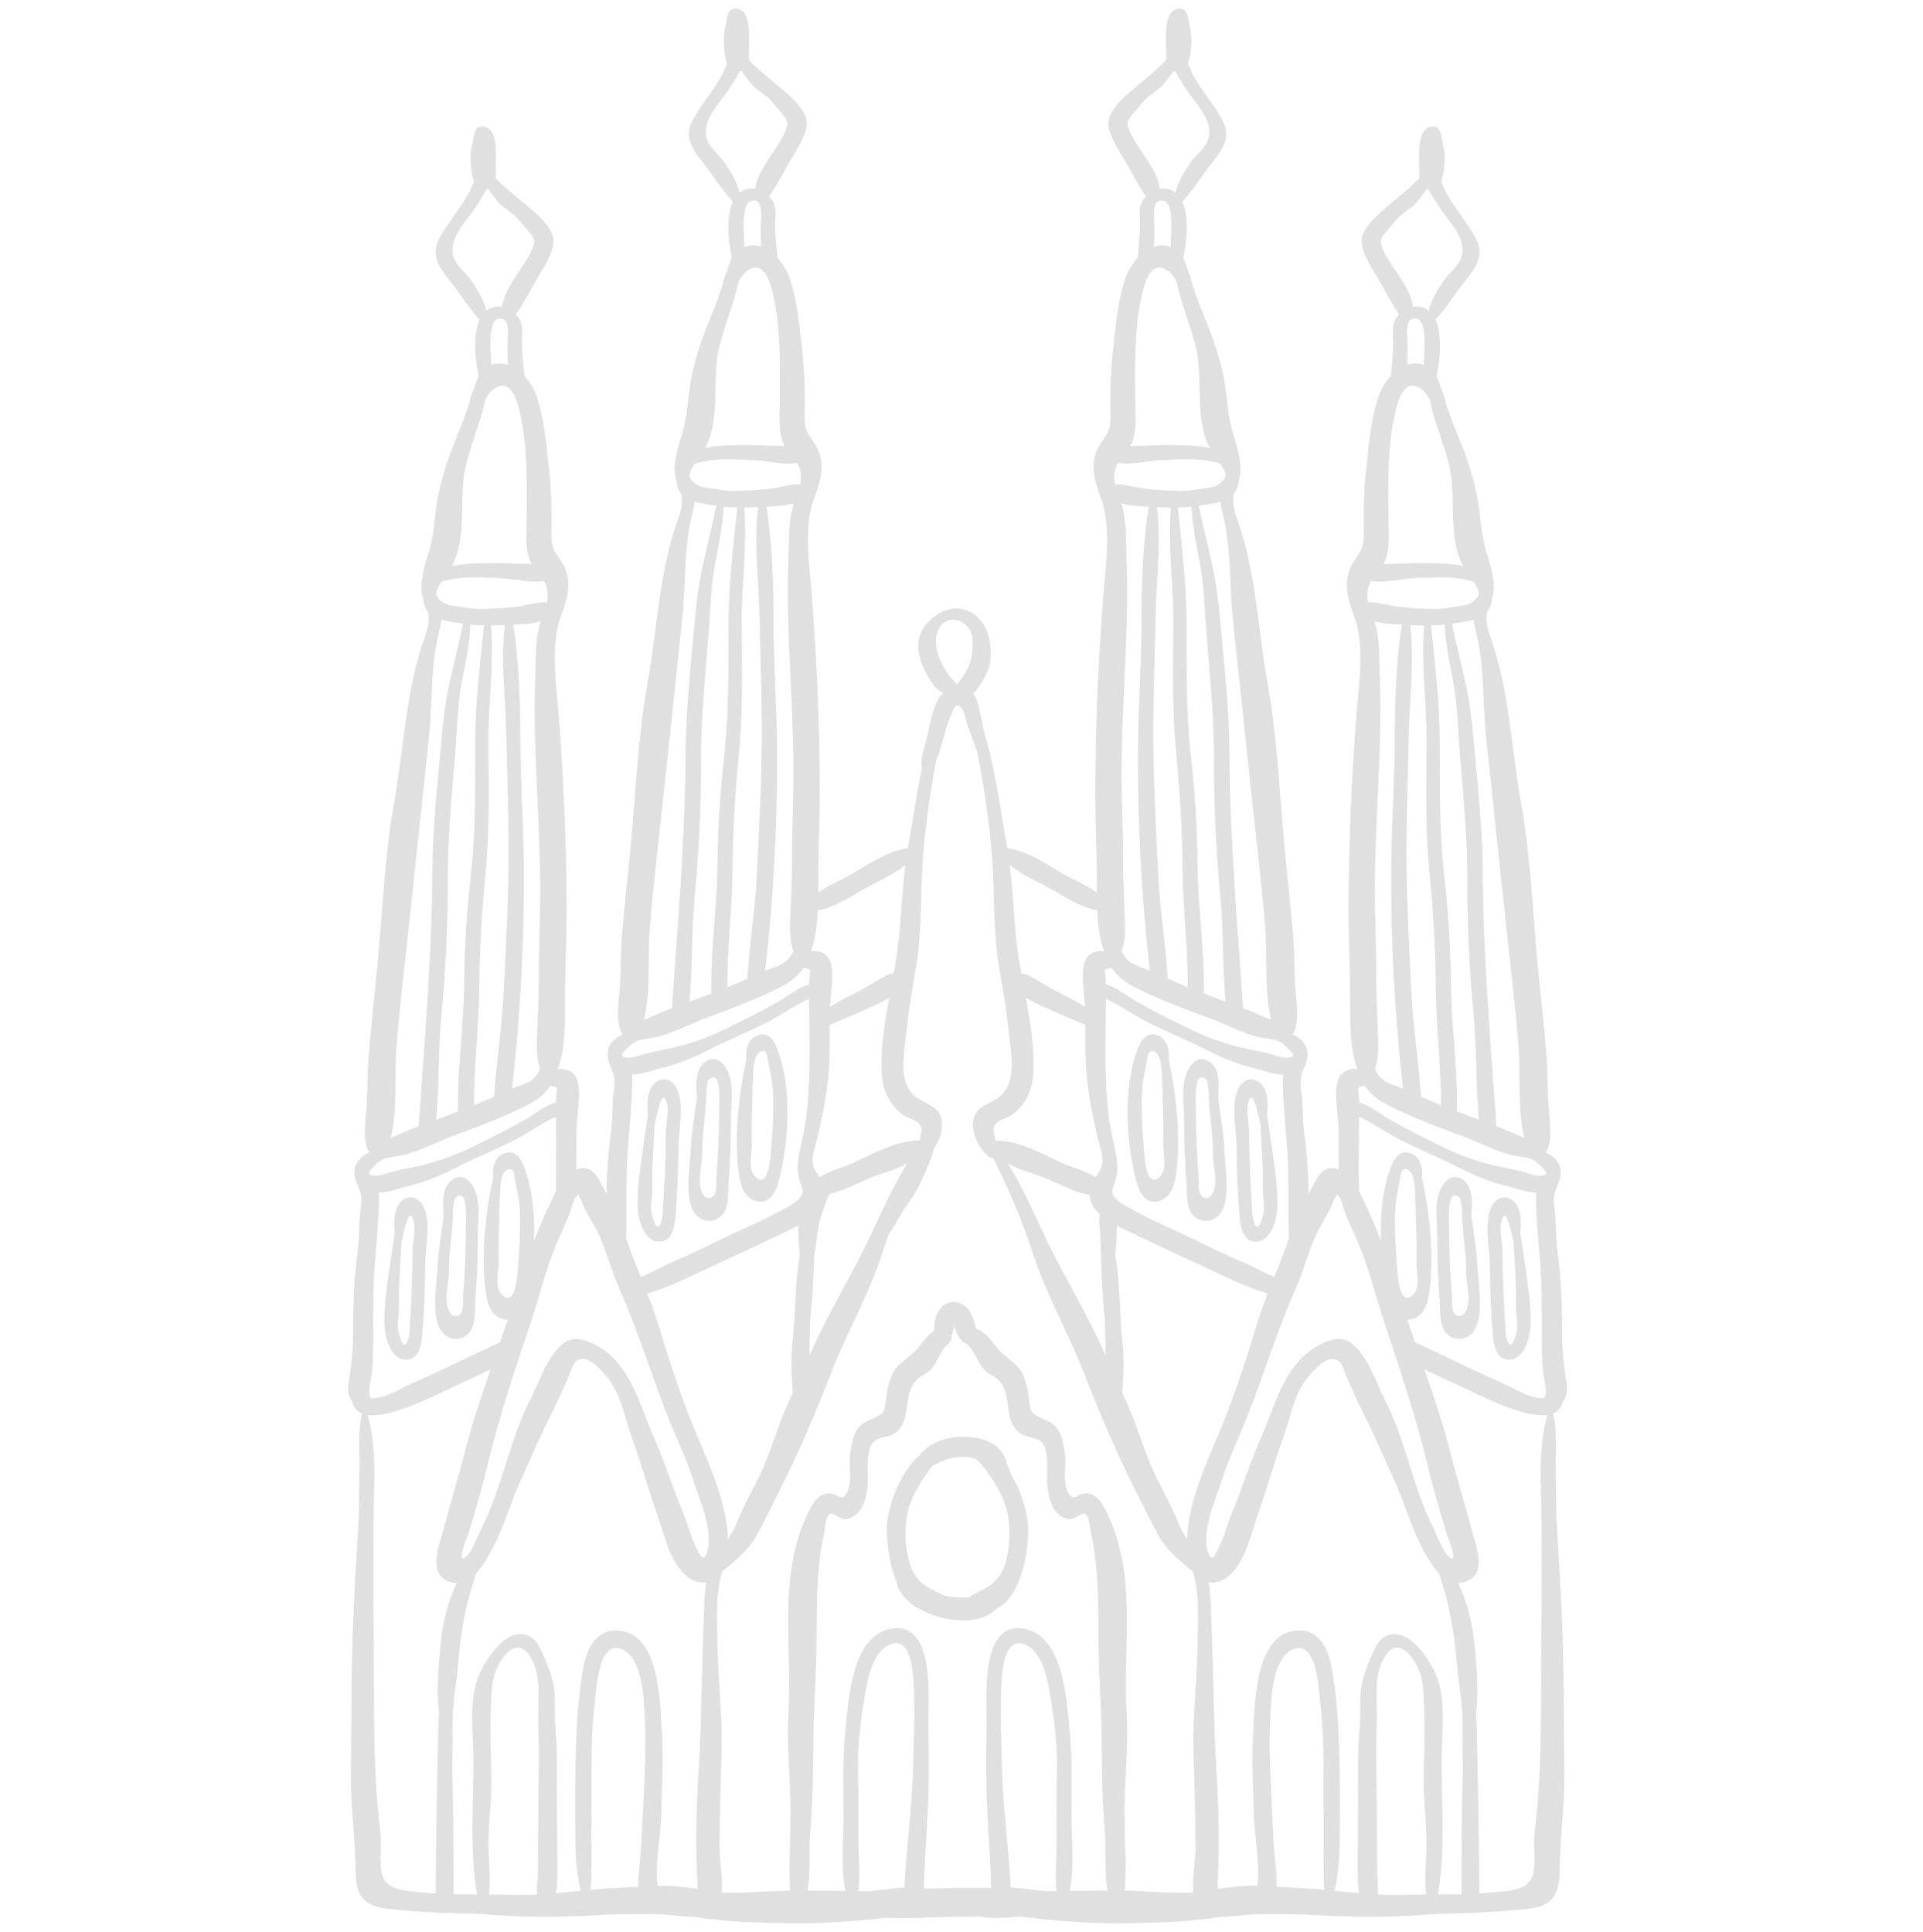 <svg width="215" height="216" viewBox="0 0 215 216" fill="none" xmlns="http://www.w3.org/2000/svg">
<g clip-path="url(#clip0_416_5082)">
<path d="M75.711 121.832C75.32 120.963 74.5 120.378 73.54 120.87C72.373 121.47 72.284 123.323 72.443 124.678C72.204 126.184 71.992 127.688 71.779 129.205C71.492 131.239 71.135 133.617 71.359 135.67C71.486 136.829 72.224 138.867 73.725 138.842C75.374 138.813 75.472 136.693 75.565 135.504C75.752 133.092 75.836 130.622 75.854 128.197C75.866 126.379 76.516 123.619 75.711 121.832ZM74.434 126.793C74.442 129.69 74.267 132.616 74.106 135.504C74.047 136.558 73.538 138.553 72.851 135.67C72.694 135.013 72.843 134.264 72.897 133.616C72.981 132.616 72.885 131.623 72.932 130.62C73.009 128.951 73.102 127.274 73.197 125.598C73.204 125.584 73.214 125.571 73.219 125.555C73.417 124.873 74.073 121.138 74.589 123.499C74.79 124.419 74.431 125.853 74.434 126.793Z" fill="#E0E0E0"/>
<path d="M81.239 119.539C80.751 118.666 79.93 118.054 78.946 118.669C77.617 119.5 77.843 121.474 77.908 122.862C77.655 124.73 77.319 126.59 77.228 128.48C77.134 130.433 76.575 133.435 77.425 135.265C77.918 136.323 79.14 136.881 80.246 136.264C81.582 135.519 81.362 133.609 81.456 132.336C81.632 129.948 81.743 127.653 81.725 125.254C81.711 123.441 82.165 121.197 81.239 119.539ZM80.403 124.096C80.403 126.688 80.289 129.224 80.085 131.804C80.037 132.408 80.26 133.65 79.467 133.913C78.789 134.138 78.435 133.365 78.322 132.849C78.035 131.543 78.527 130.208 78.509 128.901C78.479 126.682 78.993 124.382 78.956 122.155C79.029 121.514 79.087 120.878 79.226 120.748C80.707 119.356 80.403 123.438 80.403 124.096Z" fill="#E0E0E0"/>
<path d="M87.102 117.835C86.734 116.731 86.173 115.321 84.793 115.735C83.641 116.081 83.319 117.403 83.444 118.473C82.569 122.558 82.018 127.51 82.663 131.571C82.861 132.815 83.347 134.105 84.749 134.341C86.451 134.629 86.973 132.576 87.268 131.268C88.203 127.117 88.457 121.901 87.102 117.835ZM86.451 123.901C86.422 125.106 86.411 126.277 86.288 127.478C86.211 128.243 86.181 132.838 84.651 131.762C83.48 130.939 84.075 129.189 84.047 128.013C84.017 126.78 84.037 125.576 84.086 124.35C84.136 123.105 84.111 121.858 84.192 120.615C84.242 119.855 84.179 117.968 85.055 117.582C85.885 117.217 85.823 118.59 86.007 119.324C86.389 120.849 86.487 122.339 86.451 123.901Z" fill="#E0E0E0"/>
<path d="M47.4 135.026C47.008 134.157 46.188 133.571 45.229 134.064C44.061 134.663 43.973 136.517 44.131 137.872C43.893 139.378 43.68 140.882 43.467 142.399C43.181 144.433 42.823 146.811 43.048 148.864C43.174 150.023 43.912 152.061 45.413 152.035C47.063 152.007 47.161 149.887 47.253 148.697C47.44 146.286 47.524 143.816 47.542 141.391C47.555 139.573 48.205 136.813 47.4 135.026ZM46.122 139.986C46.13 142.884 45.956 145.81 45.795 148.697C45.736 149.752 45.226 151.747 44.539 148.864C44.382 148.206 44.531 147.458 44.585 146.81C44.669 145.81 44.573 144.817 44.62 143.814C44.698 142.145 44.79 140.468 44.886 138.792C44.893 138.778 44.903 138.765 44.907 138.749C45.106 138.067 45.762 134.332 46.277 136.693C46.478 137.613 46.12 139.046 46.122 139.986Z" fill="#E0E0E0"/>
<path d="M52.928 132.736C52.44 131.863 51.618 131.252 50.635 131.866C49.305 132.697 49.531 134.672 49.597 136.059C49.344 137.928 49.007 139.787 48.916 141.678C48.822 143.63 48.263 146.633 49.114 148.462C49.606 149.521 50.829 150.078 51.935 149.461C53.27 148.717 53.051 146.806 53.144 145.533C53.32 143.145 53.431 140.85 53.413 138.451C53.399 136.638 53.853 134.395 52.928 132.736ZM52.092 137.294C52.091 139.886 51.978 142.421 51.773 145.001C51.725 145.605 51.948 146.847 51.156 147.11C50.477 147.335 50.123 146.562 50.01 146.046C49.724 144.741 50.215 143.405 50.198 142.099C50.168 139.879 50.681 137.579 50.645 135.352C50.717 134.711 50.775 134.076 50.914 133.945C52.395 132.553 52.092 136.635 52.092 137.294Z" fill="#E0E0E0"/>
<path d="M142.332 129.206C142.119 127.689 141.906 126.184 141.668 124.679C141.827 123.324 141.738 121.47 140.571 120.871C139.611 120.379 138.792 120.963 138.4 121.834C137.596 123.62 138.245 126.38 138.258 128.199C138.275 130.623 138.359 133.093 138.547 135.505C138.639 136.694 138.737 138.815 140.386 138.843C141.887 138.869 142.625 136.831 142.752 135.671C142.976 133.619 142.618 131.24 142.332 129.206ZM141.259 135.671C140.572 138.555 140.062 136.559 140.004 135.505C139.843 132.618 139.668 129.692 139.676 126.794C139.679 125.854 139.321 124.42 139.521 123.501C140.037 121.14 140.692 124.875 140.891 125.557C140.896 125.573 140.905 125.585 140.912 125.6C141.007 127.276 141.1 128.953 141.177 130.622C141.224 131.625 141.128 132.617 141.212 133.618C141.267 134.266 141.416 135.014 141.259 135.671Z" fill="#E0E0E0"/>
<path d="M136.883 128.48C136.792 126.59 136.456 124.731 136.203 122.862C136.268 121.475 136.495 119.5 135.165 118.669C134.182 118.055 133.36 118.666 132.873 119.538C131.947 121.196 132.402 123.44 132.388 125.253C132.369 127.652 132.48 129.947 132.656 132.335C132.749 133.608 132.529 135.519 133.865 136.263C134.971 136.88 136.194 136.323 136.686 135.264C137.536 133.435 136.977 130.433 136.883 128.48ZM135.789 132.849C135.676 133.365 135.322 134.138 134.643 133.913C133.852 133.65 134.074 132.408 134.026 131.805C133.821 129.224 133.708 126.689 133.707 124.097C133.707 123.439 133.404 119.357 134.885 120.749C135.024 120.879 135.082 121.515 135.154 122.155C135.118 124.383 135.632 126.683 135.601 128.902C135.583 130.208 136.076 131.544 135.789 132.849Z" fill="#E0E0E0"/>
<path d="M130.666 118.473C130.79 117.402 130.468 116.081 129.316 115.735C127.936 115.321 127.374 116.731 127.006 117.835C125.651 121.901 125.905 127.117 126.84 131.268C127.136 132.576 127.658 134.629 129.36 134.342C130.763 134.104 131.249 132.816 131.446 131.571C132.091 127.51 131.54 122.557 130.666 118.473ZM129.458 131.762C127.929 132.838 127.898 128.242 127.821 127.477C127.699 126.276 127.687 125.105 127.659 123.9C127.623 122.338 127.721 120.848 128.102 119.323C128.285 118.588 128.224 117.216 129.054 117.581C129.93 117.967 129.867 119.855 129.917 120.614C129.998 121.857 129.972 123.105 130.023 124.349C130.072 125.576 130.092 126.779 130.062 128.012C130.034 129.189 130.628 130.939 129.458 131.762Z" fill="#E0E0E0"/>
<path d="M170.644 142.402C170.43 140.885 170.218 139.38 169.98 137.875C170.138 136.52 170.049 134.666 168.883 134.067C167.923 133.574 167.103 134.159 166.712 135.03C165.907 136.816 166.557 139.576 166.57 141.395C166.586 143.819 166.671 146.289 166.858 148.701C166.951 149.89 167.049 152.01 168.698 152.039C170.199 152.065 170.937 150.027 171.064 148.867C171.287 146.815 170.93 144.436 170.644 142.402ZM169.571 148.867C168.884 151.751 168.374 149.755 168.315 148.701C168.155 145.814 167.98 142.888 167.988 139.99C167.991 139.05 167.633 137.616 167.833 136.697C168.348 134.336 169.004 138.071 169.203 138.753C169.207 138.769 169.217 138.781 169.223 138.796C169.319 140.472 169.412 142.149 169.489 143.818C169.535 144.821 169.44 145.813 169.524 146.814C169.578 147.462 169.728 148.21 169.571 148.867Z" fill="#E0E0E0"/>
<path d="M165.195 141.674C165.104 139.784 164.767 137.924 164.514 136.056C164.58 134.668 164.806 132.694 163.476 131.863C162.493 131.248 161.672 131.859 161.185 132.732C160.259 134.39 160.713 136.634 160.7 138.446C160.68 140.846 160.792 143.141 160.967 145.529C161.061 146.802 160.841 148.713 162.177 149.457C163.283 150.074 164.506 149.517 164.998 148.458C165.848 146.629 165.289 143.626 165.195 141.674ZM164.1 146.043C163.987 146.559 163.633 147.332 162.955 147.107C162.163 146.844 162.385 145.602 162.337 144.999C162.132 142.418 162.019 139.883 162.019 137.291C162.018 136.633 161.715 132.551 163.196 133.942C163.335 134.073 163.393 134.709 163.466 135.35C163.429 137.577 163.943 139.877 163.913 142.096C163.895 143.402 164.387 144.738 164.1 146.043Z" fill="#E0E0E0"/>
<path d="M174.082 170.846C173.952 168.682 173.98 166.499 173.94 164.332C173.902 162.28 174.144 160.063 173.636 158.063C174.185 157.845 174.579 157.429 174.734 156.745C175.188 156.132 175.287 155.566 175.139 154.615C174.875 152.923 174.665 151.242 174.664 149.506C174.661 146.305 174.571 143.035 174.13 139.886C173.915 138.347 174.015 136.791 173.814 135.245C173.633 133.851 173.706 133.538 174.189 132.424C174.981 130.596 174.159 129.484 172.794 128.831C172.938 128.691 173.058 128.515 173.122 128.28C173.555 126.676 173.201 124.971 173.111 123.331C173.016 121.601 173.046 119.861 172.915 118.134C172.651 114.682 172.238 111.24 171.915 107.792C171.353 101.785 171.108 95.591 170.044 89.656C168.976 83.694 168.741 77.181 166.705 71.461C166.312 70.356 166.036 69.454 166.288 68.38C166.441 68.185 166.573 67.959 166.667 67.687C166.752 67.443 166.809 67.138 166.833 66.819C166.945 66.484 167.021 66.139 167.013 65.692C166.991 64.359 166.577 62.956 166.179 61.697C165.659 60.054 165.586 58.556 165.363 56.863C164.933 53.595 163.875 50.789 162.62 47.773C162.262 46.912 161.956 45.974 161.633 45.036C161.547 44.44 161.324 43.956 161.102 43.368C160.926 42.899 160.805 42.439 160.613 42.032C160.961 40.466 161.318 37.488 160.484 35.712C160.541 35.682 160.597 35.639 160.65 35.58C161.839 34.264 162.749 32.728 163.854 31.36C164.925 30.035 165.939 28.624 165.116 26.91C164.215 25.035 162.665 23.392 161.679 21.539C161.5 21.202 161.343 20.758 161.137 20.358C161.137 20.356 161.139 20.355 161.14 20.352C161.526 19.007 161.645 17.473 161.324 16.134C161.141 15.369 161.201 13.874 159.89 14.19C159.036 14.395 158.764 15.557 158.711 16.298C158.627 17.478 158.698 18.626 158.705 19.794C158.676 19.855 158.651 19.917 158.638 19.983C158.51 20.105 158.39 20.23 158.275 20.343C157.414 21.189 156.509 21.89 155.594 22.663C154.529 23.563 152.543 25.133 152.27 26.602C151.995 28.084 153.532 30.164 154.212 31.393C154.771 32.403 155.365 33.463 155.958 34.444C156.113 34.7 156.257 34.937 156.459 35.131C156.133 35.466 155.89 35.872 155.798 36.306C155.654 36.983 155.778 37.747 155.769 38.438C155.756 39.51 155.62 40.546 155.554 41.605C155.499 41.75 155.492 41.887 155.522 42.014C154.877 42.701 154.385 43.549 154.129 44.323C153.216 47.083 153.014 49.997 152.698 52.871C152.496 54.712 152.465 56.532 152.454 58.382C152.45 59.139 152.535 59.969 152.409 60.718C152.245 61.686 151.725 62.185 151.244 62.983C150.107 64.866 150.621 66.827 151.365 68.784C152.641 72.139 151.908 76.568 151.639 80.119C151.082 87.483 150.769 94.742 150.776 102.129C150.779 105.215 150.937 108.279 150.948 111.361C150.958 113.941 150.849 117.078 151.758 119.561C150.742 119.447 149.776 119.828 149.506 121.05C149.162 122.608 149.66 124.875 149.665 126.473C149.669 127.91 149.653 129.351 149.682 130.788C148.833 130.415 147.936 130.567 147.2 131.82C146.889 132.35 146.607 132.919 146.332 133.498C146.306 133.354 146.28 133.209 146.253 133.063C146.272 133.041 146.287 133.015 146.306 132.994C146.245 130.876 146.108 128.758 145.819 126.691C145.603 125.152 145.704 123.597 145.503 122.05C145.322 120.656 145.395 120.343 145.877 119.229C146.67 117.402 145.847 116.289 144.482 115.636C144.627 115.497 144.747 115.32 144.81 115.086C145.244 113.481 144.889 111.776 144.799 110.136C144.704 108.406 144.734 106.666 144.603 104.94C144.34 101.487 143.926 98.046 143.604 94.598C143.042 88.59 142.797 82.396 141.733 76.461C140.664 70.499 140.43 63.986 138.394 58.267C138 57.162 137.725 56.259 137.976 55.185C138.13 54.99 138.261 54.765 138.356 54.492C138.44 54.249 138.498 53.943 138.522 53.624C138.633 53.289 138.709 52.945 138.702 52.498C138.679 51.164 138.266 49.761 137.868 48.502C137.348 46.859 137.275 45.362 137.051 43.669C136.621 40.401 135.564 37.595 134.309 34.578C133.951 33.718 133.645 32.779 133.322 31.842C133.235 31.246 133.012 30.762 132.791 30.174C132.615 29.705 132.494 29.245 132.302 28.837C132.649 27.272 133.006 24.293 132.172 22.518C132.23 22.488 132.285 22.444 132.338 22.386C133.527 21.07 134.438 19.533 135.543 18.166C136.613 16.84 137.628 15.43 136.804 13.715C135.904 11.841 134.354 10.198 133.368 8.345C133.188 8.008 133.032 7.564 132.825 7.164C132.826 7.162 132.827 7.16 132.828 7.158C133.214 5.813 133.334 4.278 133.013 2.94C132.829 2.175 132.89 0.68 131.578 0.995C130.725 1.2 130.453 2.363 130.4 3.104C130.315 4.284 130.386 5.432 130.393 6.6C130.365 6.661 130.34 6.723 130.327 6.789C130.199 6.911 130.079 7.036 129.964 7.148C129.103 7.994 128.198 8.696 127.283 9.469C126.218 10.369 124.232 11.939 123.959 13.408C123.684 14.889 125.221 16.97 125.901 18.199C126.46 19.209 127.054 20.269 127.647 21.25C127.802 21.505 127.946 21.742 128.148 21.936C127.822 22.271 127.579 22.677 127.487 23.112C127.343 23.789 127.467 24.553 127.458 25.244C127.445 26.315 127.309 27.352 127.243 28.411C127.188 28.556 127.181 28.693 127.211 28.819C126.566 29.507 126.074 30.355 125.818 31.129C124.905 33.888 124.703 36.803 124.387 39.676C124.185 41.517 124.154 43.338 124.143 45.187C124.139 45.944 124.224 46.775 124.098 47.524C123.934 48.491 123.414 48.99 122.933 49.788C121.796 51.671 122.31 53.633 123.054 55.59C124.33 58.944 123.597 63.373 123.328 66.924C122.771 74.288 122.458 81.547 122.465 88.935C122.467 92.02 122.627 95.084 122.637 98.166C122.639 98.693 122.637 99.246 122.639 99.808C121.47 98.947 120.047 98.416 118.788 97.676C116.81 96.515 114.905 95.181 112.61 94.83C112.601 94.781 112.596 94.732 112.587 94.683C111.823 90.535 111.302 86.027 110.043 81.919C109.838 80.837 109.587 79.76 109.324 78.67C109.222 78.247 109.039 77.864 108.797 77.546C109.739 76.654 110.586 74.868 110.67 74.279C111.014 71.856 110.449 69.016 107.855 68.169C105.687 67.461 103.014 69.543 102.691 71.664C102.479 73.061 103.163 74.661 103.863 75.835C104.171 76.352 104.518 76.849 104.998 77.219C105.07 77.275 105.248 77.358 105.444 77.441C104.337 78.597 103.99 80.873 103.696 82.241C103.478 83.256 102.836 84.738 103.083 85.859C102.468 88.806 102.059 91.829 101.534 94.682C101.525 94.731 101.519 94.78 101.51 94.829C99.216 95.179 97.31 96.514 95.332 97.675C94.073 98.415 92.65 98.946 91.481 99.807C91.483 99.245 91.481 98.691 91.483 98.165C91.494 95.083 91.653 92.019 91.656 88.933C91.662 81.546 91.35 74.287 90.793 66.923C90.524 63.373 89.79 58.943 91.066 55.589C91.81 53.631 92.325 51.67 91.188 49.786C90.706 48.989 90.187 48.491 90.023 47.523C89.896 46.773 89.982 45.943 89.978 45.186C89.967 43.337 89.935 41.516 89.733 39.675C89.418 36.801 89.216 33.887 88.303 31.128C88.047 30.353 87.555 29.506 86.91 28.818C86.94 28.692 86.934 28.555 86.878 28.41C86.812 27.35 86.676 26.314 86.663 25.243C86.654 24.552 86.778 23.788 86.635 23.111C86.542 22.676 86.299 22.27 85.973 21.935C86.175 21.741 86.32 21.504 86.474 21.249C87.067 20.268 87.662 19.208 88.221 18.198C88.901 16.969 90.437 14.889 90.162 13.406C89.89 11.937 87.904 10.367 86.838 9.468C85.924 8.694 85.019 7.993 84.157 7.147C84.042 7.034 83.922 6.91 83.794 6.788C83.781 6.721 83.756 6.66 83.728 6.599C83.735 5.431 83.806 4.283 83.722 3.102C83.669 2.361 83.396 1.199 82.543 0.994C81.231 0.679 81.293 2.173 81.109 2.939C80.787 4.277 80.907 5.811 81.293 7.157C81.294 7.159 81.295 7.16 81.296 7.163C81.09 7.562 80.933 8.006 80.754 8.344C79.768 10.196 78.217 11.839 77.317 13.714C76.494 15.428 77.509 16.839 78.579 18.164C79.684 19.532 80.594 21.069 81.783 22.384C81.836 22.443 81.892 22.486 81.949 22.516C81.115 24.292 81.473 27.271 81.82 28.836C81.628 29.244 81.507 29.704 81.331 30.173C81.11 30.761 80.886 31.245 80.799 31.841C80.477 32.778 80.17 33.717 79.812 34.577C78.558 37.594 77.5 40.4 77.07 43.668C76.847 45.36 76.774 46.858 76.254 48.501C75.855 49.761 75.442 51.163 75.42 52.497C75.413 52.944 75.488 53.288 75.599 53.623C75.623 53.943 75.681 54.248 75.765 54.491C75.86 54.764 75.99 54.989 76.145 55.184C76.396 56.258 76.12 57.161 75.727 58.266C73.691 63.985 73.457 70.499 72.388 76.46C71.325 82.395 71.079 88.59 70.517 94.597C70.195 98.045 69.781 101.485 69.518 104.939C69.387 106.665 69.417 108.406 69.322 110.135C69.231 111.775 68.876 113.481 69.311 115.085C69.374 115.319 69.494 115.496 69.639 115.636C68.273 116.289 67.452 117.401 68.244 119.229C68.726 120.342 68.799 120.655 68.618 122.049C68.417 123.596 68.518 125.151 68.302 126.69C68.013 128.757 67.876 130.876 67.815 132.993C67.834 133.014 67.849 133.04 67.868 133.062C67.841 133.208 67.815 133.353 67.789 133.497C67.515 132.919 67.232 132.349 66.922 131.82C66.186 130.566 65.288 130.414 64.44 130.787C64.468 129.349 64.452 127.909 64.457 126.473C64.461 124.874 64.959 122.607 64.615 121.049C64.345 119.828 63.379 119.447 62.364 119.56C63.272 117.077 63.164 113.94 63.173 111.36C63.184 108.278 63.343 105.214 63.346 102.128C63.353 94.741 63.04 87.482 62.483 80.118C62.214 76.568 61.48 72.138 62.756 68.784C63.501 66.826 64.015 64.864 62.878 62.982C62.397 62.185 61.877 61.686 61.714 60.718C61.587 59.969 61.673 59.138 61.669 58.381C61.658 56.532 61.626 54.711 61.424 52.87C61.109 49.996 60.907 47.082 59.994 44.322C59.738 43.548 59.246 42.7 58.6 42.013C58.63 41.887 58.624 41.749 58.569 41.604C58.502 40.545 58.367 39.508 58.353 38.437C58.346 37.746 58.469 36.982 58.325 36.305C58.233 35.87 57.989 35.465 57.663 35.13C57.866 34.936 58.011 34.699 58.165 34.444C58.758 33.463 59.352 32.402 59.911 31.392C60.591 30.163 62.127 28.083 61.852 26.601C61.58 25.132 59.594 23.562 58.528 22.662C57.614 21.889 56.709 21.188 55.847 20.342C55.733 20.229 55.612 20.104 55.485 19.983C55.471 19.916 55.446 19.855 55.418 19.794C55.425 18.625 55.496 17.478 55.412 16.297C55.359 15.556 55.087 14.394 54.233 14.189C52.922 13.874 52.982 15.368 52.799 16.134C52.477 17.471 52.598 19.006 52.984 20.351C52.984 20.354 52.986 20.355 52.986 20.357C52.78 20.757 52.624 21.201 52.444 21.538C51.458 23.391 49.907 25.034 49.007 26.909C48.184 28.623 49.199 30.033 50.269 31.359C51.374 32.727 52.283 34.263 53.473 35.579C53.526 35.638 53.582 35.681 53.639 35.711C52.805 37.487 53.163 40.465 53.51 42.031C53.319 42.438 53.197 42.898 53.021 43.367C52.8 43.956 52.576 44.44 52.49 45.035C52.167 45.973 51.86 46.911 51.503 47.772C50.248 50.788 49.191 53.595 48.76 56.862C48.537 58.555 48.464 60.053 47.944 61.696C47.545 62.955 47.132 64.358 47.11 65.692C47.103 66.139 47.178 66.483 47.289 66.818C47.313 67.137 47.371 67.442 47.456 67.686C47.55 67.959 47.681 68.184 47.835 68.379C48.086 69.453 47.81 70.356 47.417 71.46C45.381 77.18 45.147 83.693 44.079 89.655C43.015 95.59 42.77 101.784 42.208 107.792C41.885 111.24 41.472 114.68 41.208 118.133C41.077 119.86 41.107 121.601 41.012 123.33C40.922 124.97 40.567 126.675 41.001 128.28C41.064 128.514 41.184 128.691 41.329 128.83C39.964 129.484 39.142 130.596 39.934 132.423C40.416 133.537 40.49 133.85 40.309 135.244C40.108 136.791 40.208 138.346 39.992 139.885C39.552 143.035 39.462 146.304 39.459 149.505C39.458 151.242 39.247 152.922 38.983 154.614C38.835 155.564 38.935 156.131 39.389 156.744C39.545 157.429 39.937 157.844 40.486 158.062C39.979 160.062 40.22 162.279 40.183 164.331C40.144 166.499 40.171 168.681 40.041 170.845C39.767 175.429 39.484 179.942 39.379 184.539C39.273 189.203 39.283 193.865 39.229 198.529C39.189 201.933 39.698 205.306 39.749 208.711C39.767 209.975 39.762 211.545 40.771 212.484C41.813 213.453 43.337 213.421 44.651 213.564C48.301 213.962 51.94 213.866 55.592 214.151C59.548 214.459 63.402 214.343 67.353 214.121C69.223 214.017 71.095 214.04 72.972 214.035C74.569 214.031 76.165 214.318 77.773 214.351C78.547 214.527 79.387 214.57 80.009 214.644C82.903 214.987 85.726 215.015 88.626 215.057C91.334 215.096 94.08 214.919 96.778 214.68C97.498 214.616 98.215 214.529 98.932 214.44C100.091 214.495 101.245 214.494 102.4 214.462C102.867 214.471 103.331 214.46 103.792 214.416C103.966 214.409 104.141 214.404 104.315 214.397C106.019 214.328 107.767 214.333 109.519 214.3C110.992 214.58 112.495 214.453 114.047 214.302C115.15 214.426 116.249 214.581 117.355 214.68C120.053 214.918 122.799 215.095 125.506 215.057C128.407 215.015 131.23 214.987 134.124 214.644C134.746 214.57 135.586 214.527 136.36 214.351C137.968 214.318 139.564 214.031 141.161 214.035C143.037 214.04 144.91 214.016 146.78 214.121C150.731 214.343 154.585 214.459 158.541 214.151C162.193 213.867 165.832 213.962 169.482 213.564C170.796 213.421 172.32 213.453 173.362 212.484C174.372 211.545 174.365 209.975 174.385 208.711C174.436 205.306 174.944 201.933 174.904 198.529C174.85 193.865 174.86 189.203 174.754 184.539C174.639 179.944 174.356 175.43 174.082 170.846ZM166.15 82.39C166.986 90.211 167.787 98.032 168.647 105.848C169.058 109.583 169.498 113.338 169.778 117.084C170.023 120.375 169.651 123.969 170.425 127.228C169.736 126.981 168.563 126.418 168.33 126.328C167.99 126.198 167.646 126.071 167.305 125.942C166.65 116.483 165.824 106.918 165.774 97.445C165.747 92.416 165.161 87.308 164.712 82.298C164.525 80.208 164.261 78.208 163.801 76.156C163.325 74.033 162.771 71.871 162.337 69.74C162.411 69.728 162.486 69.719 162.56 69.706C163.267 69.582 164.058 69.511 164.767 69.306C164.813 69.781 164.922 70.255 165.044 70.744C165.995 74.544 165.734 78.495 166.15 82.39ZM162.216 110.043C162.178 105.901 161.907 101.72 161.444 97.604C160.898 92.747 161.001 87.629 160.971 82.742C160.946 78.438 160.439 74.19 159.995 69.937C160.502 69.925 161.007 69.901 161.513 69.848C161.618 71.951 162.06 74.142 162.465 76.189C162.917 78.476 162.954 80.786 163.128 83.103C163.504 88.111 164.062 93.169 164.046 98.188C164.031 103.205 164.271 108.431 164.752 113.44C165.124 117.31 164.984 121.319 165.338 125.202C164.521 124.897 163.702 124.592 162.887 124.282C162.897 124.227 162.906 124.171 162.906 124.11C162.973 119.382 162.26 114.759 162.216 110.043ZM157.661 69.899C158.182 69.926 158.7 69.941 159.218 69.945C158.868 74.314 159.538 78.819 159.502 83.199C159.463 87.847 159.349 92.703 159.8 97.331C160.225 101.7 160.497 106.061 160.527 110.453C160.556 114.846 161.14 119.178 161.098 123.574C160.35 123.268 159.605 122.954 158.865 122.629C158.641 118.788 157.999 114.943 157.812 111.098C157.582 106.366 157.317 101.646 157.26 96.896C157.202 91.983 157.422 87.032 157.509 82.109C157.58 78.112 158.174 73.892 157.661 69.899ZM154.835 28.331C154.17 26.965 154.222 26.745 155.191 25.667C155.517 25.304 156.081 24.579 156.385 24.282C156.931 23.745 157.648 23.354 158.214 22.822C158.34 22.704 159.313 21.468 159.525 21.138C159.579 21.14 159.632 21.14 159.687 21.133C159.841 21.364 159.981 21.602 160.1 21.854C160.427 22.385 160.763 22.942 161.125 23.457C162.145 24.908 164.054 26.804 163.38 28.792C163.038 29.801 161.934 30.587 161.343 31.485C160.685 32.483 159.99 33.558 159.745 34.743C159.382 34.456 158.925 34.284 158.349 34.275C158.224 34.273 158.096 34.287 157.97 34.308C157.824 32.366 155.627 29.96 154.835 28.331ZM159.224 40.8C158.566 40.565 157.925 40.59 157.327 40.792C157.374 39.829 157.399 38.869 157.349 37.897C157.314 37.232 157.102 35.198 158.527 35.691C159.405 35.994 159.31 38.74 159.252 39.467C159.21 39.995 159.188 40.401 159.224 40.8ZM154.906 62.599C155.434 61.154 155.241 59.495 155.233 57.987C155.211 54.378 155.111 50.558 155.808 47.006C156.104 45.501 156.722 42.109 158.8 43.42C159.26 43.709 159.587 44.194 159.865 44.74C160.031 45.434 160.188 46.126 160.386 46.762C160.911 48.447 161.547 50.146 161.98 51.859C162.917 55.558 161.768 59.917 163.589 63.307C162.339 62.998 160.923 62.994 159.762 62.967C158.043 62.928 156.384 63.054 154.679 63.071C154.766 62.921 154.845 62.766 154.906 62.599ZM153.171 65.193C153.209 65.112 153.254 65.036 153.299 64.96C154.694 65.234 156.627 64.732 157.835 64.672C159.591 64.586 162.799 64.31 164.77 65.08C165.314 65.897 165.396 66.244 165.298 66.615C164.914 67.209 164.348 67.624 163.507 67.725C162.383 67.859 161.293 68.131 160.165 68.094C158.802 68.049 157.357 67.992 156.007 67.792C155.018 67.645 153.98 67.311 152.978 67.352C152.827 66.648 152.821 65.932 153.171 65.193ZM154.033 114.891C153.983 113.216 153.873 111.572 153.881 109.891C153.897 106.399 153.713 102.893 153.717 99.391C153.724 91.48 154.576 83.56 154.269 75.661C154.2 73.884 154.279 71.959 153.876 70.212C153.819 69.966 153.745 69.722 153.664 69.478C154.644 69.786 155.834 69.802 156.739 69.849C156.078 73.996 155.947 78.353 155.939 82.522C155.931 87.328 155.577 92.103 155.545 96.894C155.49 105.202 155.926 113.495 156.867 121.736C156.155 121.428 155.24 121.202 154.643 120.76C154.207 120.438 153.926 120.002 153.72 119.519C154.253 118.052 154.079 116.466 154.033 114.891ZM152.583 121.392C153.142 122.267 154.02 122.997 155.211 123.599C157.791 124.903 160.507 125.928 163.215 126.923C164.928 127.552 166.557 128.395 168.295 128.96C169.128 129.231 169.945 129.297 170.784 129.465C171.549 129.618 172.132 130.224 172.666 130.798C172.784 130.926 172.907 131.107 172.823 131.26C172.772 131.354 172.662 131.396 172.558 131.421C171.799 131.604 171.018 131.222 170.297 131.033C169.471 130.818 168.635 130.646 167.798 130.478C165.649 130.045 163.572 129.339 161.591 128.386C159.399 127.332 157.3 126.277 155.189 125.073C154.335 124.586 153.038 123.509 151.963 123.293C151.958 123.127 151.954 122.962 151.944 122.797C151.844 121.349 151.578 121.707 152.583 121.392ZM157.771 144.958C156.241 146.034 156.211 141.438 156.133 140.674C156.012 139.472 156 138.302 155.972 137.096C155.936 135.534 156.034 134.044 156.415 132.519C156.598 131.784 156.537 130.412 157.368 130.777C158.244 131.163 158.18 133.051 158.23 133.81C158.311 135.053 158.285 136.301 158.336 137.545C158.385 138.771 158.405 139.975 158.375 141.208C158.347 142.385 158.942 144.135 157.771 144.958ZM157.674 147.537C159.076 147.3 159.563 146.011 159.76 144.767C160.404 140.706 159.854 135.753 158.979 131.668C159.103 130.598 158.782 129.276 157.63 128.931C156.249 128.517 155.688 129.926 155.32 131.03C154.54 133.372 154.296 136.093 154.406 138.774C154.196 138.22 153.98 137.667 153.749 137.112C153.201 135.796 152.551 134.46 151.947 133.156C151.881 130.777 151.939 128.39 151.946 126.008C151.947 125.628 151.956 125.246 151.965 124.865C153.556 125.611 155.104 126.726 156.665 127.518C158.693 128.547 160.814 129.393 162.85 130.423C164.724 131.371 166.278 132.085 168.311 132.581C169.52 132.876 170.638 133.345 171.779 133.355C171.745 133.552 171.725 133.776 171.73 134.064C171.772 136.364 171.988 138.766 172.182 141.062C172.415 143.832 172.386 146.716 172.378 149.505C172.374 150.785 172.395 152.111 172.514 153.381C172.626 154.571 173.055 155.22 172.7 156.305C171.245 156.562 168.996 155.066 167.734 154.536C165.352 153.534 163.036 152.359 160.7 151.255C159.88 150.868 159.044 150.488 158.209 150.102C157.915 149.257 157.626 148.41 157.34 147.561C157.447 147.564 157.557 147.557 157.674 147.537ZM137.838 69.194C138.674 77.014 139.474 84.835 140.335 92.651C140.746 96.386 141.185 100.142 141.465 103.888C141.711 107.179 141.339 110.772 142.112 114.032C141.424 113.785 140.251 113.221 140.018 113.132C139.677 113.001 139.334 112.875 138.992 112.745C138.338 103.287 137.511 93.722 137.461 84.248C137.435 79.22 136.849 74.111 136.4 69.102C136.213 67.012 135.948 65.012 135.489 62.959C135.013 60.837 134.459 58.675 134.025 56.543C134.099 56.531 134.173 56.523 134.248 56.51C134.954 56.386 135.745 56.315 136.454 56.11C136.501 56.585 136.609 57.059 136.732 57.547C137.683 61.348 137.422 65.299 137.838 69.194ZM133.904 96.847C133.865 92.704 133.594 88.523 133.132 84.408C132.586 79.551 132.688 74.433 132.659 69.545C132.633 65.242 132.127 60.994 131.683 56.741C132.19 56.728 132.695 56.704 133.2 56.651C133.306 58.753 133.747 60.945 134.153 62.992C134.605 65.278 134.642 67.588 134.816 69.905C135.192 74.913 135.749 79.972 135.734 84.991C135.718 90.007 135.959 95.234 136.44 100.242C136.811 104.113 136.671 108.121 137.026 112.004C136.208 111.7 135.39 111.395 134.575 111.085C134.585 111.03 134.593 110.974 134.594 110.912C134.66 106.186 133.947 101.562 133.904 96.847ZM129.349 56.703C129.87 56.729 130.388 56.744 130.906 56.749C130.555 61.118 131.226 65.623 131.189 70.003C131.15 74.651 131.037 79.507 131.488 84.135C131.913 88.504 132.185 92.865 132.214 97.257C132.244 101.65 132.827 105.982 132.785 110.378C132.038 110.072 131.293 109.758 130.553 109.433C130.329 105.592 129.686 101.747 129.499 97.902C129.269 93.17 129.004 88.45 128.947 83.7C128.889 78.787 129.109 73.836 129.197 68.912C129.268 64.916 129.862 60.695 129.349 56.703ZM126.522 15.135C125.858 13.769 125.91 13.548 126.879 12.471C127.205 12.108 127.768 11.383 128.073 11.085C128.619 10.549 129.335 10.158 129.901 9.626C130.028 9.507 131 8.271 131.212 7.941C131.266 7.944 131.32 7.943 131.375 7.937C131.528 8.167 131.669 8.406 131.788 8.657C132.115 9.189 132.451 9.746 132.812 10.261C133.833 11.712 135.741 13.608 135.068 15.595C134.726 16.605 133.621 17.391 133.031 18.288C132.373 19.286 131.678 20.362 131.433 21.547C131.069 21.26 130.613 21.087 130.037 21.079C129.911 21.077 129.784 21.091 129.657 21.112C129.511 19.17 127.315 16.763 126.522 15.135ZM130.912 27.603C130.254 27.369 129.613 27.394 129.015 27.595C129.062 26.632 129.087 25.672 129.037 24.701C129.002 24.035 128.789 22.001 130.215 22.494C131.092 22.797 130.998 25.543 130.94 26.27C130.897 26.798 130.876 27.205 130.912 27.603ZM126.594 49.403C127.122 47.958 126.929 46.299 126.92 44.79C126.899 41.182 126.799 37.361 127.496 33.81C127.791 32.304 128.41 28.913 130.488 30.223C130.948 30.513 131.275 30.998 131.553 31.544C131.719 32.238 131.876 32.93 132.074 33.565C132.599 35.25 133.235 36.949 133.668 38.662C134.604 42.362 133.456 46.721 135.276 50.11C134.027 49.802 132.61 49.797 131.449 49.771C129.731 49.731 128.071 49.858 126.366 49.874C126.453 49.724 126.533 49.569 126.594 49.403ZM124.858 51.996C124.896 51.916 124.942 51.84 124.987 51.763C126.382 52.038 128.315 51.535 129.522 51.476C131.278 51.389 134.487 51.114 136.457 51.883C137.001 52.701 137.083 53.048 136.985 53.419C136.601 54.012 136.035 54.428 135.195 54.528C134.07 54.662 132.981 54.935 131.852 54.897C130.489 54.852 129.044 54.796 127.694 54.596C126.705 54.449 125.667 54.115 124.665 54.156C124.515 53.451 124.508 52.736 124.858 51.996ZM125.721 101.695C125.671 100.02 125.561 98.376 125.568 96.695C125.584 93.202 125.401 89.697 125.404 86.195C125.412 78.283 126.263 70.364 125.957 62.464C125.888 60.688 125.966 58.763 125.563 57.016C125.507 56.77 125.432 56.526 125.351 56.282C126.332 56.589 127.521 56.606 128.427 56.653C127.766 60.8 127.634 65.157 127.627 69.326C127.619 74.132 127.265 78.906 127.233 83.698C127.178 92.006 127.614 100.298 128.555 108.54C127.842 108.232 126.927 108.006 126.331 107.564C125.895 107.241 125.613 106.805 125.408 106.323C125.941 104.856 125.767 103.269 125.721 101.695ZM124.27 108.196C124.83 109.071 125.707 109.8 126.899 110.402C129.478 111.707 132.195 112.732 134.903 113.727C136.616 114.355 138.245 115.198 139.983 115.764C140.816 116.035 141.633 116.101 142.472 116.269C143.237 116.422 143.82 117.027 144.353 117.602C144.472 117.729 144.594 117.911 144.511 118.064C144.46 118.157 144.35 118.199 144.246 118.224C143.486 118.407 142.706 118.025 141.985 117.837C141.159 117.622 140.323 117.45 139.486 117.282C137.337 116.849 135.259 116.142 133.279 115.19C131.086 114.136 128.988 113.08 126.876 111.877C126.023 111.39 124.726 110.313 123.651 110.097C123.646 109.931 123.642 109.766 123.631 109.602C123.532 108.153 123.266 108.51 124.27 108.196ZM124.27 126.721C123.855 124.61 123.717 122.523 123.643 120.382C123.556 117.863 123.626 115.336 123.634 112.813C123.635 112.433 123.644 112.051 123.653 111.67C125.244 112.417 126.792 113.531 128.354 114.323C130.381 115.352 132.502 116.198 134.538 117.228C136.412 118.176 137.966 118.89 139.999 119.385C141.208 119.681 142.326 120.15 143.467 120.16C143.433 120.357 143.413 120.581 143.418 120.869C143.46 123.168 143.676 125.571 143.87 127.866C144.103 130.637 144.075 133.521 144.066 136.31C144.063 137.029 144.079 137.759 144.107 138.488C144.092 138.532 144.075 138.576 144.059 138.621C143.575 140.032 143.022 141.409 142.471 142.785C141.358 142.362 140.202 141.668 139.423 141.34C137.04 140.339 134.724 139.164 132.388 138.06C130.624 137.226 128.768 136.456 127.064 135.497C126.384 135.114 125.372 134.669 124.848 134.125C124.001 133.246 124.496 132.825 124.742 131.916C125.223 130.137 124.614 128.471 124.27 126.721ZM114.695 111.587C115.597 112.122 116.609 112.529 117.212 112.811C118.381 113.357 119.592 113.854 120.781 114.357C120.981 114.442 121.167 114.526 121.35 114.595C121.347 116.007 121.341 117.422 121.4 118.831C121.52 121.671 122.079 124.39 122.704 127.151C122.876 127.912 123.316 129.081 123.267 129.826C123.204 130.805 122.818 131.05 122.484 131.61C121.335 130.897 119.641 130.465 118.788 130.069C116.571 129.041 113.931 127.547 111.454 127.524C111.406 127.523 111.36 127.533 111.314 127.543C111.176 127.02 111.055 126.472 111.096 126.199C111.23 125.277 112.286 125.191 112.985 124.751C114.554 123.766 115.412 121.96 115.519 120.152C115.688 117.318 115.222 114.433 114.695 111.587ZM117.173 131.855C118.624 132.505 120.218 133.32 121.831 133.632C121.838 133.814 121.864 134.004 121.922 134.212C122.089 134.813 122.483 135.335 122.992 135.794C122.772 136.486 122.992 137.343 123.012 138.061C123.065 139.973 123.127 141.901 123.228 143.808C123.292 145.014 123.398 146.253 123.527 147.474C123.531 148.36 123.557 149.24 123.602 150.11C123.626 150.56 123.612 151.041 123.581 151.536C121.645 146.992 118.96 142.784 116.854 138.307C115.572 135.581 114.314 132.734 112.709 130.131C114.109 130.882 115.857 131.266 117.173 131.855ZM117.704 99.521C119.07 100.318 120.983 101.523 122.68 101.791C122.75 103.379 122.935 104.973 123.444 106.363C122.428 106.25 121.462 106.631 121.192 107.853C120.895 109.198 121.225 111.071 121.324 112.587C120.305 111.904 119.188 111.417 118.035 110.802C117.035 110.269 116.096 109.64 115.091 109.116C114.712 108.918 114.45 108.862 114.184 108.838C114.085 108.288 113.99 107.739 113.905 107.195C113.361 103.715 113.332 100.209 112.891 96.723C114.312 97.877 116.169 98.624 117.704 99.521ZM104.752 70.886C105.466 68.237 108.595 69.239 108.732 71.435C108.858 73.445 108.403 74.826 107.124 76.345C107.071 76.409 107.025 76.479 106.985 76.552C106.71 76.154 106.284 75.795 106.051 75.46C105.174 74.198 104.334 72.438 104.752 70.886ZM91.433 101.791C93.129 101.523 95.043 100.318 96.408 99.521C97.944 98.624 99.8 97.877 101.221 96.722C100.781 100.208 100.752 103.715 100.207 107.194C100.122 107.739 100.027 108.288 99.928 108.838C99.663 108.861 99.401 108.917 99.022 109.115C98.016 109.639 97.077 110.268 96.077 110.801C94.924 111.416 93.807 111.904 92.789 112.587C92.887 111.071 93.217 109.198 92.919 107.853C92.649 106.631 91.684 106.25 90.668 106.363C91.178 104.973 91.363 103.378 91.433 101.791ZM89.37 131.915C89.615 132.824 90.112 133.245 89.264 134.124C88.739 134.668 87.727 135.113 87.047 135.496C85.343 136.456 83.487 137.226 81.723 138.059C79.387 139.163 77.072 140.339 74.689 141.34C73.909 141.667 72.754 142.361 71.64 142.784C71.089 141.408 70.536 140.031 70.052 138.62C70.037 138.575 70.02 138.531 70.004 138.487C70.032 137.758 70.047 137.027 70.046 136.309C70.037 133.52 70.008 130.636 70.242 127.866C70.436 125.571 70.651 123.168 70.693 120.868C70.698 120.58 70.679 120.356 70.645 120.159C71.785 120.149 72.904 119.679 74.113 119.385C76.146 118.889 77.699 118.175 79.573 117.227C81.609 116.197 83.73 115.351 85.758 114.322C87.319 113.53 88.866 112.415 90.459 111.669C90.467 112.05 90.476 112.432 90.477 112.812C90.485 115.335 90.555 117.862 90.468 120.381C90.396 122.522 90.256 124.61 89.841 126.72C89.497 128.471 88.889 130.137 89.37 131.915ZM90.509 150.11C90.555 149.241 90.581 148.36 90.585 147.475C90.714 146.254 90.82 145.014 90.884 143.808C90.946 142.642 90.991 141.469 91.03 140.295C91.365 138.865 91.32 137.393 91.802 135.976C92.085 135.143 92.344 134.317 92.725 133.53C94.186 133.168 95.621 132.446 96.939 131.855C98.255 131.266 100.004 130.882 101.403 130.132C99.798 132.735 98.54 135.582 97.258 138.308C95.152 142.785 92.467 146.994 90.531 151.537C90.5 151.041 90.486 150.562 90.509 150.11ZM95.324 130.071C94.471 130.467 92.777 130.899 91.628 131.612C91.294 131.051 90.908 130.805 90.844 129.828C90.796 129.082 91.236 127.914 91.408 127.153C92.032 124.391 92.592 121.673 92.712 118.833C92.771 117.423 92.766 116.009 92.762 114.596C92.945 114.527 93.131 114.443 93.331 114.359C94.519 113.855 95.731 113.359 96.9 112.812C97.502 112.531 98.514 112.124 99.417 111.589C98.89 114.434 98.424 117.32 98.593 120.155C98.7 121.963 99.557 123.769 101.126 124.754C101.826 125.194 102.881 125.279 103.016 126.202C103.054 126.461 102.947 126.969 102.818 127.465C102.802 127.49 102.787 127.516 102.772 127.542C102.735 127.535 102.698 127.526 102.658 127.527C100.18 127.548 97.54 129.041 95.324 130.071ZM81.083 18.287C80.492 17.391 79.388 16.605 79.046 15.595C78.372 13.607 80.281 11.712 81.301 10.26C81.663 9.746 81.998 9.189 82.326 8.656C82.444 8.405 82.585 8.166 82.739 7.936C82.793 7.942 82.847 7.943 82.901 7.94C83.113 8.27 84.086 9.506 84.212 9.625C84.778 10.157 85.495 10.548 86.041 11.084C86.344 11.382 86.908 12.107 87.235 12.47C88.204 13.548 88.256 13.768 87.591 15.134C86.799 16.762 84.602 19.169 84.457 21.11C84.331 21.089 84.204 21.075 84.078 21.077C83.502 21.086 83.046 21.259 82.682 21.545C82.435 20.361 81.741 19.285 81.083 18.287ZM85.098 27.595C84.5 27.394 83.858 27.369 83.201 27.604C83.236 27.206 83.215 26.799 83.172 26.27C83.114 25.544 83.02 22.798 83.897 22.495C85.323 22.002 85.11 24.036 85.076 24.701C85.025 25.673 85.05 26.632 85.098 27.595ZM80.443 38.662C80.876 36.95 81.513 35.25 82.037 33.565C82.236 32.929 82.393 32.238 82.558 31.544C82.837 30.998 83.163 30.513 83.623 30.223C85.701 28.913 86.32 32.305 86.615 33.81C87.312 37.361 87.212 41.182 87.191 44.79C87.181 46.299 86.989 47.957 87.517 49.403C87.578 49.569 87.657 49.724 87.744 49.874C86.039 49.858 84.379 49.731 82.661 49.77C81.5 49.797 80.083 49.802 78.834 50.11C80.656 46.72 79.507 42.361 80.443 38.662ZM77.655 51.883C79.625 51.114 82.834 51.389 84.59 51.476C85.797 51.535 87.73 52.038 89.125 51.763C89.17 51.839 89.216 51.916 89.254 51.996C89.604 52.736 89.598 53.451 89.447 54.157C88.445 54.115 87.407 54.45 86.418 54.597C85.068 54.797 83.624 54.853 82.26 54.898C81.132 54.935 80.042 54.663 78.918 54.529C78.078 54.429 77.511 54.013 77.127 53.42C77.029 53.048 77.111 52.701 77.655 51.883ZM88.708 86.195C88.711 89.697 88.528 93.203 88.544 96.695C88.552 98.376 88.442 100.02 88.392 101.695C88.346 103.269 88.171 104.856 88.704 106.324C88.499 106.807 88.217 107.242 87.782 107.565C87.185 108.007 86.27 108.233 85.557 108.541C86.498 100.3 86.934 92.007 86.879 83.699C86.847 78.907 86.493 74.133 86.485 69.327C86.478 65.158 86.347 60.801 85.685 56.654C86.591 56.606 87.781 56.59 88.761 56.283C88.68 56.526 88.605 56.771 88.549 57.017C88.146 58.764 88.224 60.689 88.155 62.466C87.849 70.364 88.701 78.284 88.708 86.195ZM79.537 111.086C78.722 111.395 77.903 111.7 77.086 112.005C77.441 108.121 77.301 104.113 77.672 100.243C78.153 95.235 78.394 90.008 78.378 84.991C78.363 79.972 78.92 74.914 79.296 69.906C79.471 67.588 79.507 65.279 79.959 62.993C80.364 60.946 80.806 58.754 80.912 56.652C81.417 56.705 81.923 56.729 82.429 56.742C81.984 60.994 81.479 65.243 81.453 69.546C81.423 74.433 81.526 79.552 80.98 84.409C80.518 88.524 80.246 92.705 80.208 96.847C80.165 101.563 79.451 106.186 79.518 110.914C79.519 110.974 79.527 111.031 79.537 111.086ZM81.898 97.257C81.928 92.864 82.2 88.503 82.625 84.135C83.076 79.506 82.962 74.65 82.924 70.002C82.887 65.623 83.558 61.118 83.207 56.748C83.724 56.744 84.242 56.729 84.764 56.702C84.251 60.695 84.845 64.915 84.916 68.911C85.004 73.834 85.223 78.785 85.165 83.698C85.109 88.448 84.843 93.168 84.613 97.901C84.427 101.745 83.784 105.59 83.56 109.432C82.82 109.757 82.075 110.07 81.328 110.376C81.285 105.981 81.869 101.649 81.898 97.257ZM72.646 103.887C72.926 100.142 73.366 96.386 73.777 92.651C74.638 84.835 75.438 77.014 76.274 69.194C76.69 65.299 76.429 61.348 77.381 57.547C77.503 57.058 77.611 56.584 77.658 56.109C78.367 56.314 79.158 56.385 79.864 56.509C79.939 56.522 80.013 56.531 80.088 56.542C79.654 58.674 79.1 60.836 78.624 62.958C78.164 65.01 77.899 67.011 77.712 69.101C77.263 74.111 76.678 79.22 76.651 84.248C76.601 93.721 75.775 103.286 75.12 112.745C74.778 112.873 74.435 113.001 74.094 113.131C73.861 113.22 72.688 113.784 72 114.031C72.773 110.772 72.4 107.178 72.646 103.887ZM69.758 117.602C70.292 117.027 70.875 116.422 71.64 116.269C72.479 116.101 73.296 116.035 74.129 115.764C75.867 115.198 77.496 114.355 79.209 113.727C81.916 112.732 84.633 111.707 87.213 110.402C88.404 109.8 89.282 109.07 89.841 108.196C90.846 108.51 90.58 108.153 90.479 109.601C90.468 109.766 90.465 109.931 90.46 110.097C89.385 110.312 88.088 111.39 87.234 111.876C85.123 113.08 83.024 114.136 80.832 115.189C78.851 116.142 76.773 116.848 74.624 117.281C73.788 117.45 72.951 117.621 72.125 117.837C71.404 118.025 70.624 118.407 69.864 118.224C69.76 118.199 69.65 118.156 69.6 118.063C69.517 117.911 69.64 117.73 69.758 117.602ZM52.771 31.484C52.179 30.587 51.075 29.801 50.733 28.791C50.06 26.803 51.969 24.908 52.989 23.456C53.35 22.942 53.686 22.385 54.014 21.853C54.132 21.601 54.273 21.363 54.427 21.133C54.481 21.139 54.535 21.14 54.589 21.137C54.801 21.466 55.774 22.703 55.9 22.821C56.465 23.354 57.182 23.745 57.728 24.281C58.032 24.578 58.596 25.303 58.921 25.666C59.891 26.744 59.943 26.965 59.278 28.331C58.486 29.959 56.289 32.365 56.144 34.306C56.017 34.285 55.89 34.271 55.764 34.273C55.189 34.282 54.732 34.455 54.369 34.742C54.123 33.558 53.428 32.482 52.771 31.484ZM56.785 40.792C56.187 40.59 55.546 40.565 54.888 40.8C54.924 40.402 54.902 39.995 54.86 39.467C54.802 38.74 54.708 35.994 55.585 35.691C57.011 35.198 56.798 37.233 56.763 37.898C56.713 38.869 56.739 39.829 56.785 40.792ZM52.131 51.859C52.564 50.146 53.2 48.447 53.725 46.762C53.923 46.125 54.081 45.434 54.246 44.74C54.525 44.194 54.852 43.709 55.311 43.42C57.389 42.109 58.008 45.501 58.303 47.006C59.001 50.558 58.9 54.379 58.879 57.987C58.87 59.495 58.677 61.154 59.205 62.599C59.266 62.766 59.346 62.921 59.432 63.07C57.727 63.054 56.067 62.927 54.349 62.967C53.188 62.993 51.771 62.998 50.522 63.306C52.343 59.916 51.195 55.557 52.131 51.859ZM49.342 65.08C51.313 64.31 54.522 64.586 56.277 64.672C57.485 64.732 59.418 65.234 60.813 64.96C60.858 65.036 60.904 65.112 60.941 65.193C61.291 65.932 61.285 66.648 61.135 67.353C60.132 67.312 59.095 67.646 58.105 67.793C56.756 67.993 55.311 68.05 53.947 68.094C52.819 68.131 51.729 67.859 50.605 67.726C49.765 67.625 49.199 67.21 48.814 66.616C48.716 66.245 48.799 65.898 49.342 65.08ZM60.396 99.391C60.399 102.893 60.216 106.399 60.232 109.891C60.24 111.572 60.129 113.216 60.08 114.891C60.033 116.466 59.859 118.052 60.392 119.521C60.187 120.003 59.905 120.438 59.469 120.761C58.873 121.203 57.958 121.429 57.245 121.737C58.186 113.497 58.622 105.203 58.567 96.895C58.535 92.104 58.181 87.33 58.173 82.524C58.166 78.355 58.035 73.997 57.373 69.85C58.279 69.803 59.468 69.787 60.449 69.479C60.367 69.723 60.294 69.968 60.237 70.213C59.834 71.961 59.912 73.886 59.843 75.662C59.537 83.56 60.388 91.48 60.396 99.391ZM51.225 124.282C50.409 124.592 49.591 124.897 48.774 125.202C49.128 121.318 48.989 117.31 49.36 113.44C49.841 108.432 50.081 103.204 50.066 98.188C50.05 93.169 50.608 88.111 50.984 83.103C51.158 80.785 51.195 78.476 51.647 76.189C52.052 74.142 52.493 71.951 52.599 69.848C53.105 69.901 53.61 69.926 54.116 69.937C53.672 74.19 53.166 78.439 53.14 82.742C53.111 87.629 53.214 92.747 52.668 97.604C52.205 101.72 51.934 105.901 51.896 110.043C51.852 114.759 51.139 119.382 51.205 124.109C51.206 124.171 51.215 124.228 51.225 124.282ZM53.586 110.453C53.615 106.06 53.888 101.7 54.313 97.331C54.763 92.702 54.65 87.847 54.611 83.199C54.575 78.819 55.245 74.314 54.894 69.944C55.412 69.94 55.93 69.925 56.452 69.899C55.938 73.892 56.533 78.112 56.604 82.108C56.691 87.031 56.911 91.982 56.853 96.895C56.797 101.645 56.531 106.365 56.301 111.097C56.114 114.942 55.472 118.787 55.248 122.629C54.508 122.953 53.763 123.267 53.015 123.573C52.973 119.177 53.557 114.845 53.586 110.453ZM44.334 117.084C44.614 113.338 45.053 109.582 45.465 105.847C46.326 98.031 47.126 90.21 47.962 82.389C48.378 78.495 48.117 74.544 49.069 70.743C49.191 70.254 49.299 69.78 49.346 69.305C50.055 69.51 50.846 69.581 51.552 69.705C51.627 69.718 51.701 69.727 51.775 69.738C51.341 71.87 50.787 74.032 50.311 76.154C49.852 78.206 49.587 80.207 49.4 82.297C48.951 87.307 48.365 92.416 48.339 97.444C48.288 106.917 47.463 116.482 46.808 125.941C46.467 126.07 46.123 126.197 45.782 126.327C45.549 126.416 44.376 126.98 43.688 127.227C44.461 123.968 44.088 120.374 44.334 117.084ZM41.446 130.798C41.979 130.224 42.562 129.618 43.328 129.465C44.166 129.297 44.984 129.231 45.817 128.96C47.554 128.395 49.184 127.552 50.896 126.923C53.604 125.928 56.321 124.903 58.901 123.599C60.092 122.997 60.97 122.267 61.529 121.392C62.534 121.707 62.267 121.35 62.167 122.797C62.155 122.963 62.153 123.127 62.147 123.293C61.073 123.509 59.775 124.586 58.922 125.073C56.81 126.277 54.712 127.332 52.52 128.386C50.538 129.339 48.461 130.045 46.312 130.478C45.475 130.646 44.639 130.818 43.813 131.033C43.092 131.222 42.312 131.604 41.552 131.421C41.448 131.395 41.338 131.353 41.287 131.26C41.205 131.107 41.327 130.927 41.446 130.798ZM58.792 131.031C58.424 129.927 57.863 128.517 56.482 128.931C55.33 129.277 55.008 130.599 55.133 131.669C54.258 135.754 53.707 140.706 54.352 144.767C54.55 146.011 55.036 147.301 56.438 147.538C56.554 147.557 56.665 147.564 56.771 147.563C56.485 148.412 56.195 149.258 55.901 150.104C55.067 150.49 54.23 150.869 53.41 151.257C51.075 152.361 48.759 153.536 46.376 154.537C45.114 155.067 42.866 156.563 41.41 156.306C41.056 155.222 41.485 154.572 41.596 153.382C41.715 152.111 41.737 150.786 41.733 149.506C41.724 146.718 41.695 143.833 41.929 141.063C42.123 138.768 42.339 136.365 42.38 134.065C42.386 133.777 42.366 133.553 42.332 133.356C43.473 133.346 44.591 132.877 45.8 132.582C47.833 132.086 49.387 131.372 51.261 130.424C53.296 129.394 55.417 128.548 57.445 127.519C59.006 126.728 60.554 125.612 62.146 124.866C62.154 125.248 62.163 125.629 62.164 126.01C62.172 128.392 62.23 130.777 62.164 133.157C61.559 134.461 60.91 135.797 60.362 137.113C60.131 137.669 59.915 138.222 59.704 138.775C59.815 136.094 59.571 133.372 58.792 131.031ZM55.776 137.546C55.826 136.301 55.801 135.053 55.883 133.81C55.932 133.051 55.869 131.163 56.745 130.778C57.574 130.413 57.513 131.785 57.697 132.519C58.079 134.044 58.176 135.535 58.141 137.097C58.113 138.303 58.101 139.472 57.979 140.674C57.901 141.439 57.871 146.035 56.342 144.959C55.171 144.135 55.766 142.386 55.737 141.209C55.707 139.976 55.727 138.772 55.776 137.546ZM49.075 191.448C49.079 191.48 49.081 191.511 49.085 191.542C49.045 192.175 49.014 192.81 49 193.451C48.863 199.545 48.739 205.632 48.715 211.728C48.187 211.695 47.66 211.652 47.134 211.596C45.423 211.413 43.065 211.442 42.664 209.397C42.385 207.978 42.716 206.311 42.531 204.842C41.575 197.231 41.891 189.426 41.773 181.743C41.712 177.835 41.74 173.956 41.759 170.05C41.778 166.328 42.197 161.833 41.094 158.222C43.737 158.591 48.552 156.057 50.223 155.288C51.769 154.577 53.307 153.86 54.843 153.142C53.791 156.174 52.772 159.218 51.976 162.35C51.223 165.314 50.319 168.227 49.534 171.186C49.076 172.91 47.77 176.064 50.293 176.871C50.569 176.959 50.829 176.997 51.077 177C49.951 179.406 49.458 181.665 49.216 184.331C49.003 186.674 48.793 189.107 49.075 191.448ZM60.198 200.53C60.166 203.507 60.151 206.484 60.134 209.462C60.13 210.069 59.988 211.002 60.05 211.843C59.24 211.883 58.433 211.902 57.629 211.88C56.646 211.854 55.661 211.849 54.676 211.847C54.841 210.262 54.692 208.604 54.633 207.036C54.541 204.587 54.883 202.189 54.925 199.753C54.975 196.887 54.74 194.015 54.879 191.151C54.94 189.91 54.909 188.626 55.225 187.417C55.582 186.048 57.532 182.602 59.222 185.155C60.653 187.317 60.081 190.28 60.177 192.678C60.283 195.293 60.225 197.91 60.198 200.53ZM72.051 198.858C71.93 201.417 71.837 203.993 71.677 206.547C71.591 207.933 71.324 209.496 71.394 210.963C70.364 211.023 69.334 211.085 68.306 211.143C67.546 211.185 66.78 211.251 66.012 211.322C66.19 210.566 66.124 205.795 66.124 205.437C66.124 203.039 66.149 200.641 66.141 198.244C66.131 195.647 66.187 193.032 66.5 190.456C66.688 188.912 66.874 183.18 69.616 184.46C71.785 185.474 71.96 189.621 72.069 191.666C72.201 194.092 72.166 196.439 72.051 198.858ZM78.741 179.249C78.561 183.753 78.459 188.291 78.343 192.8C78.24 196.801 77.869 200.772 77.854 204.777C77.847 206.654 77.873 208.503 77.96 210.374C77.972 210.655 77.977 210.929 77.985 211.198C76.497 211.032 75.01 210.801 73.529 210.849C73.19 208.347 73.883 205.268 73.926 202.903C73.98 199.871 74.204 196.876 74.007 193.849C73.788 190.488 73.86 181.992 68.543 182.325C66.528 182.451 65.58 184.564 65.269 186.246C64.78 188.892 64.55 191.531 64.436 194.211C64.297 197.495 64.297 200.788 64.317 204.083C64.331 206.443 64.317 209.103 64.931 211.424C64.031 211.514 63.128 211.607 62.226 211.688C62.199 211.665 62.174 211.642 62.145 211.623C62.361 211.176 62.316 208.038 62.312 207.555C62.302 205.68 62.292 203.805 62.275 201.93C62.246 199.016 62.368 196.041 62.093 193.139C61.95 191.616 62.153 190.034 61.896 188.526C61.658 187.137 61.031 185.672 60.438 184.405C59.834 183.114 58.847 182.395 57.37 182.867C55.788 183.371 54.129 185.872 53.533 187.318C52.474 189.882 52.857 193.193 52.911 195.897C53.017 201.244 52.433 206.558 53.344 211.844C52.466 211.842 51.588 211.833 50.712 211.811C50.699 207.028 50.692 202.241 50.559 197.459C50.625 195.861 50.593 194.254 50.599 192.666C50.607 190.36 51.075 187.986 51.262 185.688C51.531 182.391 52.133 179.06 53.246 175.907C53.624 175.499 53.955 175.025 54.253 174.565C56.153 171.629 56.879 168.406 58.33 165.287C59.446 162.885 60.46 160.393 61.677 158.052C62.327 156.802 62.845 155.51 63.44 154.233C63.646 153.793 64.062 152.389 64.47 152.151C65.585 151.503 66.635 152.639 67.349 153.377C69.454 155.553 69.699 158.163 70.68 160.863C71.738 163.777 72.566 166.771 73.592 169.703C74.374 171.936 74.972 174.948 77.001 176.419C77.652 176.891 78.337 177.029 78.963 176.917C78.819 177.782 78.766 178.633 78.741 179.249ZM79.044 173.582C78.553 175.054 78.074 173.435 77.692 172.708C77.335 172.03 77.155 171.31 76.901 170.591C76.425 169.243 75.858 167.93 75.371 166.587C74.622 164.517 73.862 162.441 72.991 160.429C71.41 156.775 70.413 152.326 66.503 150.348C65.143 149.661 63.926 149.329 62.718 150.445C61.02 152.013 60.248 154.62 59.228 156.62C56.906 161.174 56.132 166.409 53.807 170.94C53.406 171.722 52.59 174.069 51.824 174.257C51.152 174.422 52.322 171.673 52.368 171.523C53.165 168.882 53.931 166.216 54.577 163.538C55.913 157.996 57.759 152.642 59.542 147.244C60.372 144.734 60.955 142.227 61.944 139.77C62.472 138.46 63.044 137.216 63.613 135.928C63.733 135.654 63.979 134.76 64.242 133.979C64.252 133.971 64.265 133.965 64.276 133.956C64.973 133.374 64.417 133.347 64.901 134.04C65.076 134.29 65.149 134.671 65.28 134.946C65.814 136.059 66.509 137.053 67.017 138.186C67.869 140.084 68.373 142.132 69.228 144.049C71.411 148.946 72.935 154.161 74.965 159.147C75.808 161.217 76.742 163.183 77.434 165.319C78.164 167.569 79.835 171.213 79.044 173.582ZM77.13 158.551C75.782 155.114 74.671 151.64 73.597 148.11C73.24 146.935 72.82 145.788 72.38 144.651C74.768 143.97 77.39 142.619 78.536 142.092C81.47 140.741 84.391 139.404 87.291 137.999C87.845 137.73 88.545 137.417 89.244 137.046C89.244 137.208 89.247 137.374 89.249 137.546C89.257 138.477 89.34 139.412 89.419 140.346C88.85 143.569 88.967 146.868 88.609 150.111C88.418 151.846 88.491 153.601 88.62 155.33C88.63 155.469 88.635 155.607 88.641 155.745C88.426 156.214 88.212 156.682 88.004 157.153C86.892 159.663 86.18 162.342 85 164.831C84.099 166.731 83.06 168.499 82.3 170.471C82.082 171.036 81.737 171.574 81.377 172.11C81.285 167.502 78.691 162.528 77.13 158.551ZM102.094 197.377C102.003 201.953 101.333 206.491 101.128 211.056C100.166 211.107 99.189 211.268 98.249 211.362C97.809 211.406 97.364 211.443 96.919 211.482C96.61 211.469 96.298 211.464 95.986 211.456C96.174 209.751 95.981 207.857 95.976 206.236C95.968 203.542 96.006 200.843 95.943 198.149C95.885 195.641 96.116 193.186 96.515 190.707C96.832 188.732 97.266 184.948 99.367 183.946C102.217 182.587 102.154 188.163 102.208 189.831C102.289 192.332 102.143 194.874 102.094 197.377ZM118.169 198.149C118.105 200.842 118.143 203.541 118.136 206.236C118.131 207.856 117.938 209.752 118.126 211.456C117.815 211.464 117.503 211.469 117.193 211.482C116.748 211.443 116.304 211.406 115.863 211.362C115.483 211.324 115.097 211.275 114.708 211.227C114.439 211.182 114.168 211.153 113.895 211.133C113.591 211.101 113.287 211.072 112.985 211.056C112.779 206.491 112.109 201.953 112.019 197.377C111.97 194.875 111.823 192.332 111.904 189.831C111.959 188.163 111.896 182.588 114.746 183.946C116.846 184.948 117.281 188.732 117.598 190.707C117.997 193.185 118.228 195.64 118.169 198.149ZM123.49 211.395C122.209 211.43 120.907 211.423 119.605 211.432C120.124 208.754 119.809 205.873 119.801 203.179C119.791 199.988 119.923 196.808 119.606 193.633C119.265 190.232 118.951 182.916 114.492 182.121C109.437 181.218 110.37 190.154 110.309 193.003C110.235 196.46 110.235 199.836 110.423 203.284C110.565 205.889 110.742 208.493 110.812 211.1C108.947 211.098 107.07 211.066 105.21 211.145C104.592 211.171 103.946 211.168 103.296 211.184C103.364 208.549 103.545 205.917 103.689 203.284C103.876 199.837 103.876 196.46 103.802 193.003C103.741 190.155 104.674 181.219 99.619 182.121C95.162 182.916 94.846 190.232 94.506 193.633C94.188 196.807 94.32 199.987 94.311 203.179C94.303 205.873 93.987 208.755 94.507 211.432C93.205 211.423 91.902 211.429 90.621 211.395C90.511 211.392 90.401 211.392 90.29 211.391C90.646 209.29 90.418 206.97 90.58 204.942C90.838 201.71 90.935 198.405 90.932 195.159C90.928 191.153 91.292 187.138 91.302 183.113C91.311 179.321 91.282 175.35 92.103 171.632C92.244 170.996 92.261 169.377 92.885 169.235C93.041 169.199 94.082 169.868 94.421 169.866C95.1 169.861 95.655 169.488 96.07 168.987C96.656 168.28 96.861 167.226 96.989 166.339C97.185 164.979 96.681 162.587 97.53 161.403C98.141 160.55 99.522 160.833 100.3 160.079C101.376 159.034 101.296 157.749 101.533 156.397C101.69 155.507 101.969 154.75 102.636 154.155C103.081 153.759 103.665 153.603 104.078 153.136C104.87 152.242 105.163 150.983 106.092 150.179C106.332 149.971 106.409 149.679 106.374 149.394C106.455 149.198 106.514 149.008 106.546 148.83C106.579 148.645 106.641 148.433 106.694 148.226C106.756 148.419 106.806 148.616 106.875 148.807C107.097 149.427 107.471 150.101 108.106 150.266C108.962 151.072 109.267 152.273 110.032 153.137C110.446 153.604 111.03 153.759 111.475 154.156C112.141 154.75 112.421 155.507 112.577 156.397C112.815 157.749 112.735 159.035 113.811 160.079C114.589 160.834 115.97 160.551 116.581 161.404C117.43 162.587 116.926 164.98 117.122 166.339C117.251 167.227 117.455 168.281 118.041 168.988C118.456 169.489 119.012 169.862 119.69 169.866C120.029 169.868 121.07 169.199 121.226 169.235C121.85 169.378 121.867 170.996 122.008 171.632C122.829 175.351 122.8 179.322 122.809 183.114C122.819 187.139 123.183 191.154 123.179 195.16C123.176 198.406 123.273 201.71 123.531 204.943C123.693 206.97 123.465 209.29 123.821 211.391C123.711 211.392 123.601 211.391 123.49 211.395ZM133.879 184.5C133.785 188.284 133.33 192.103 133.437 195.886C133.537 199.45 133.658 203.002 133.67 206.575C133.676 207.992 133.289 209.93 133.412 211.619C132.771 211.635 132.157 211.657 131.609 211.646C129.654 211.603 127.71 211.455 125.758 211.402C125.888 210.04 125.848 208.04 125.844 207.943C125.77 206.294 125.755 204.603 125.732 202.95C125.679 199.155 126.193 195.408 125.963 191.616C125.511 184.159 127.194 176.155 123.761 169.152C123.316 168.244 122.768 167.193 121.695 167.007C120.465 166.794 120.083 168.143 119.411 166.889C118.769 165.695 119.271 163.671 119.038 162.297C118.874 161.328 118.687 160.227 117.988 159.477C117.607 159.069 117.208 158.945 116.724 158.705C115.334 158.016 115.26 158.109 115.089 156.724C114.946 155.563 114.727 154.112 114.028 153.135C113.292 152.107 112.115 151.613 111.347 150.576C110.67 149.66 110.157 148.979 109.111 148.534C108.988 147.878 108.727 147.214 108.477 146.741C107.965 145.771 106.727 145.265 105.704 145.798C104.932 146.201 104.548 147.274 104.468 148.089C104.435 148.428 104.461 148.619 104.416 148.837C103.738 149.268 103.304 149.848 102.766 150.575C101.999 151.612 100.821 152.106 100.086 153.134C99.386 154.111 99.167 155.562 99.025 156.723C98.854 158.109 98.779 158.015 97.39 158.705C96.906 158.945 96.506 159.068 96.125 159.477C95.426 160.226 95.24 161.327 95.075 162.296C94.842 163.67 95.344 165.694 94.703 166.889C94.03 168.142 93.648 166.794 92.418 167.006C91.345 167.192 90.798 168.243 90.353 169.151C86.92 176.155 88.603 184.158 88.15 191.615C87.92 195.406 88.435 199.154 88.381 202.949C88.358 204.603 88.343 206.293 88.27 207.943C88.266 208.04 88.225 210.039 88.355 211.401C86.404 211.454 84.46 211.603 82.504 211.645C81.957 211.657 81.342 211.634 80.701 211.618C80.825 209.929 80.438 207.991 80.443 206.574C80.456 203.001 80.576 199.449 80.677 195.885C80.784 192.102 80.329 188.283 80.234 184.499C80.191 182.754 80.137 180.993 80.197 179.248C80.214 178.747 80.357 176.827 80.781 175.63C80.875 175.605 80.964 175.568 81.036 175.506C82.4 174.333 83.689 173.31 84.582 171.716C85.578 169.934 86.461 168.046 87.38 166.22C89.472 162.066 91.318 157.642 93.003 153.324C94.71 148.948 97.053 144.939 98.529 140.441C98.805 139.599 99.103 138.749 99.417 137.898C100.076 137.101 100.493 136.101 101.065 135.242C101.777 134.172 102.533 133.192 103.043 131.998C103.342 131.295 104.155 129.704 104.462 128.348C104.964 127.628 105.301 126.777 105.324 125.92C105.371 124.109 104.329 123.763 102.928 123.009C100.283 121.586 101.046 118.164 101.302 115.675C101.557 113.191 101.966 110.724 102.398 108.261C103.1 104.262 102.892 100.196 103.173 96.161C103.43 92.501 103.987 88.776 104.655 85.1C105.389 83.387 105.642 81.397 106.425 79.746C106.713 79.139 106.878 78.431 107.502 79.167C107.798 79.516 108.004 80.602 108.156 81.038C108.52 82.08 108.901 83.115 109.284 84.151C110.03 88.132 110.663 92.185 110.941 96.16C111.223 100.195 111.015 104.261 111.716 108.26C112.149 110.724 112.558 113.19 112.813 115.674C113.069 118.163 113.832 121.586 111.186 123.008C109.785 123.762 108.743 124.109 108.791 125.919C108.824 127.201 109.554 128.477 110.498 129.304C110.658 129.444 110.849 129.489 111.029 129.473C112.81 132.98 114.385 136.781 115.586 140.441C117.062 144.937 119.405 148.948 121.111 153.323C122.796 157.641 124.643 162.066 126.734 166.22C127.653 168.045 128.536 169.934 129.533 171.715C130.425 173.31 131.715 174.332 133.078 175.505C133.15 175.567 133.24 175.605 133.333 175.63C133.757 176.827 133.9 178.747 133.917 179.247C133.977 180.994 133.924 182.755 133.879 184.5ZM132.735 172.109C132.375 171.573 132.03 171.035 131.812 170.47C131.053 168.498 130.014 166.73 129.113 164.83C127.932 162.341 127.22 159.663 126.108 157.152C125.9 156.681 125.686 156.213 125.471 155.745C125.477 155.607 125.481 155.468 125.492 155.329C125.621 153.601 125.694 151.845 125.503 150.11C125.146 146.867 125.262 143.568 124.693 140.346C124.773 139.411 124.855 138.477 124.863 137.545C124.865 137.373 124.867 137.207 124.869 137.045C125.568 137.417 126.268 137.729 126.822 137.998C129.721 139.403 132.642 140.741 135.576 142.091C136.722 142.618 139.344 143.969 141.733 144.65C141.291 145.787 140.872 146.934 140.515 148.109C139.441 151.639 138.331 155.113 136.982 158.55C135.422 162.528 132.827 167.502 132.735 172.109ZM136.677 165.319C137.369 163.182 138.304 161.217 139.147 159.147C141.176 154.16 142.7 148.946 144.883 144.049C145.738 142.132 146.243 140.084 147.094 138.186C147.602 137.053 148.297 136.059 148.831 134.945C148.963 134.67 149.036 134.289 149.21 134.04C149.694 133.347 149.139 133.374 149.835 133.956C149.846 133.965 149.859 133.971 149.87 133.979C150.132 134.76 150.378 135.654 150.499 135.927C151.068 137.215 151.64 138.459 152.167 139.77C153.157 142.227 153.74 144.734 154.569 147.244C156.353 152.641 158.198 157.996 159.535 163.537C160.181 166.216 160.946 168.882 161.744 171.522C161.789 171.673 162.96 174.422 162.287 174.257C161.522 174.069 160.706 171.722 160.304 170.939C157.979 166.408 157.205 161.174 154.883 156.619C153.864 154.62 153.092 152.013 151.393 150.445C150.185 149.329 148.969 149.66 147.609 150.348C143.698 152.326 142.701 156.774 141.12 160.428C140.249 162.44 139.489 164.516 138.74 166.586C138.254 167.93 137.687 169.243 137.21 170.59C136.956 171.309 136.776 172.029 136.42 172.707C136.037 173.434 135.558 175.053 135.067 173.582C134.277 171.213 135.948 167.569 136.677 165.319ZM145.805 211.143C144.778 211.085 143.748 211.023 142.717 210.963C142.788 209.497 142.521 207.933 142.434 206.548C142.275 203.994 142.182 201.418 142.06 198.859C141.945 196.439 141.911 194.093 142.041 191.666C142.15 189.622 142.324 185.475 144.494 184.461C147.237 183.18 147.423 188.913 147.61 190.456C147.924 193.033 147.979 195.647 147.97 198.244C147.961 200.642 147.986 203.04 147.986 205.438C147.986 205.796 147.921 210.566 148.098 211.322C147.331 211.251 146.565 211.186 145.805 211.143ZM159.478 207.035C159.419 208.603 159.27 210.262 159.436 211.847C158.45 211.848 157.465 211.853 156.482 211.88C155.679 211.902 154.871 211.883 154.062 211.842C154.123 211 153.981 210.068 153.978 209.461C153.961 206.484 153.945 203.506 153.914 200.529C153.887 197.909 153.828 195.292 153.934 192.677C154.031 190.279 153.458 187.317 154.889 185.155C156.579 182.602 158.529 186.048 158.886 187.417C159.202 188.625 159.172 189.909 159.232 191.15C159.371 194.014 159.135 196.887 159.186 199.753C159.229 202.188 159.571 204.587 159.478 207.035ZM163.401 211.811C162.524 211.834 161.646 211.843 160.768 211.845C161.679 206.558 161.096 201.244 161.201 195.897C161.254 193.193 161.639 189.883 160.58 187.318C159.983 185.873 158.324 183.372 156.743 182.867C155.265 182.396 154.279 183.114 153.674 184.405C153.082 185.672 152.454 187.138 152.217 188.526C151.959 190.035 152.163 191.617 152.019 193.139C151.745 196.041 151.866 199.016 151.838 201.93C151.82 203.805 151.811 205.679 151.8 207.555C151.797 208.038 151.751 211.176 151.967 211.623C151.939 211.642 151.913 211.666 151.886 211.688C150.984 211.607 150.081 211.513 149.181 211.424C149.795 209.103 149.781 206.443 149.795 204.083C149.815 200.788 149.815 197.495 149.676 194.211C149.563 191.532 149.332 188.892 148.843 186.246C148.533 184.564 147.585 182.451 145.57 182.325C140.251 181.992 140.324 190.488 140.105 193.849C139.908 196.876 140.132 199.871 140.187 202.903C140.229 205.268 140.922 208.347 140.583 210.849C139.102 210.801 137.616 211.031 136.128 211.198C136.135 210.929 136.14 210.655 136.153 210.374C136.239 208.503 136.266 206.654 136.258 204.777C136.243 200.771 135.871 196.8 135.769 192.8C135.653 188.291 135.551 183.753 135.371 179.249C135.346 178.633 135.293 177.782 135.15 176.917C135.775 177.03 136.46 176.892 137.111 176.419C139.141 174.948 139.737 171.936 140.52 169.703C141.547 166.771 142.375 163.777 143.433 160.863C144.413 158.163 144.658 155.553 146.763 153.377C147.477 152.639 148.527 151.503 149.643 152.151C150.05 152.389 150.467 153.792 150.673 154.233C151.268 155.509 151.786 156.802 152.436 158.052C153.653 160.392 154.666 162.885 155.783 165.287C157.234 168.407 157.961 171.629 159.861 174.565C160.159 175.025 160.491 175.499 160.867 175.907C161.981 179.06 162.582 182.391 162.851 185.688C163.039 187.986 163.506 190.36 163.515 192.666C163.521 194.254 163.489 195.861 163.554 197.459C163.42 202.241 163.413 207.028 163.401 211.811ZM172.352 170.049C172.372 173.955 172.399 177.834 172.339 181.742C172.22 189.426 172.536 197.231 171.58 204.841C171.396 206.311 171.726 207.978 171.448 209.396C171.047 211.441 168.689 211.412 166.977 211.595C166.451 211.651 165.925 211.693 165.397 211.727C165.373 205.631 165.248 199.544 165.112 193.45C165.097 192.81 165.066 192.174 165.027 191.541C165.03 191.51 165.033 191.479 165.036 191.448C165.319 189.106 165.108 186.672 164.895 184.33C164.652 181.664 164.159 179.405 163.034 176.999C163.282 176.996 163.541 176.958 163.817 176.87C166.341 176.063 165.034 172.908 164.577 171.185C163.792 168.226 162.888 165.312 162.134 162.349C161.338 159.217 160.32 156.173 159.267 153.141C160.804 153.859 162.341 154.575 163.888 155.287C165.559 156.056 170.373 158.59 173.016 158.221C171.915 161.833 172.334 166.327 172.352 170.049Z" fill="#E0E0E0"/>
<path d="M114.943 170.639C114.862 169.071 114.201 166.836 113.095 164.969C112.911 164.451 112.725 163.976 112.476 163.54C112.517 163.461 112.53 163.368 112.49 163.27C111.598 161.032 109.304 160.563 107.054 160.677C105.761 160.742 103.695 161.421 102.859 162.68C100.646 164.566 99.286 168.333 99.169 170.639C99.093 172.157 99.371 174.731 100.207 176.81C100.346 177.634 100.823 178.346 101.465 178.938C101.838 179.352 102.265 179.672 102.748 179.869C103.468 180.285 104.232 180.594 104.897 180.784C107.057 181.402 109.978 181.471 111.497 179.813C114.228 178.539 115.069 173.148 114.943 170.639ZM112.095 175.594C111.356 177.179 110.057 177.643 108.66 178.38C108.567 178.429 108.496 178.505 108.435 178.591C107.462 178.716 106.338 178.631 105.413 178.361C104.03 177.636 102.747 177.165 102.015 175.594C101.123 173.68 101.025 170.557 101.625 168.548C102.093 166.983 103.147 165.36 104.135 164.063C104.182 164 104.235 163.94 104.286 163.881C105.414 163.296 106.463 162.832 107.877 162.901C108.285 162.92 108.69 163.014 109.091 163.132C109.404 163.43 109.72 163.727 109.976 164.063C110.964 165.36 112.017 166.984 112.485 168.548C113.086 170.556 112.987 173.679 112.095 175.594Z" fill="#E0E0E0"/>
</g>
<defs>
<clipPath id="clip0_416_5082">
<rect width="214.111" height="214.111" fill="white" transform="translate(0 0.95)"/>
</clipPath>
</defs>
</svg>
